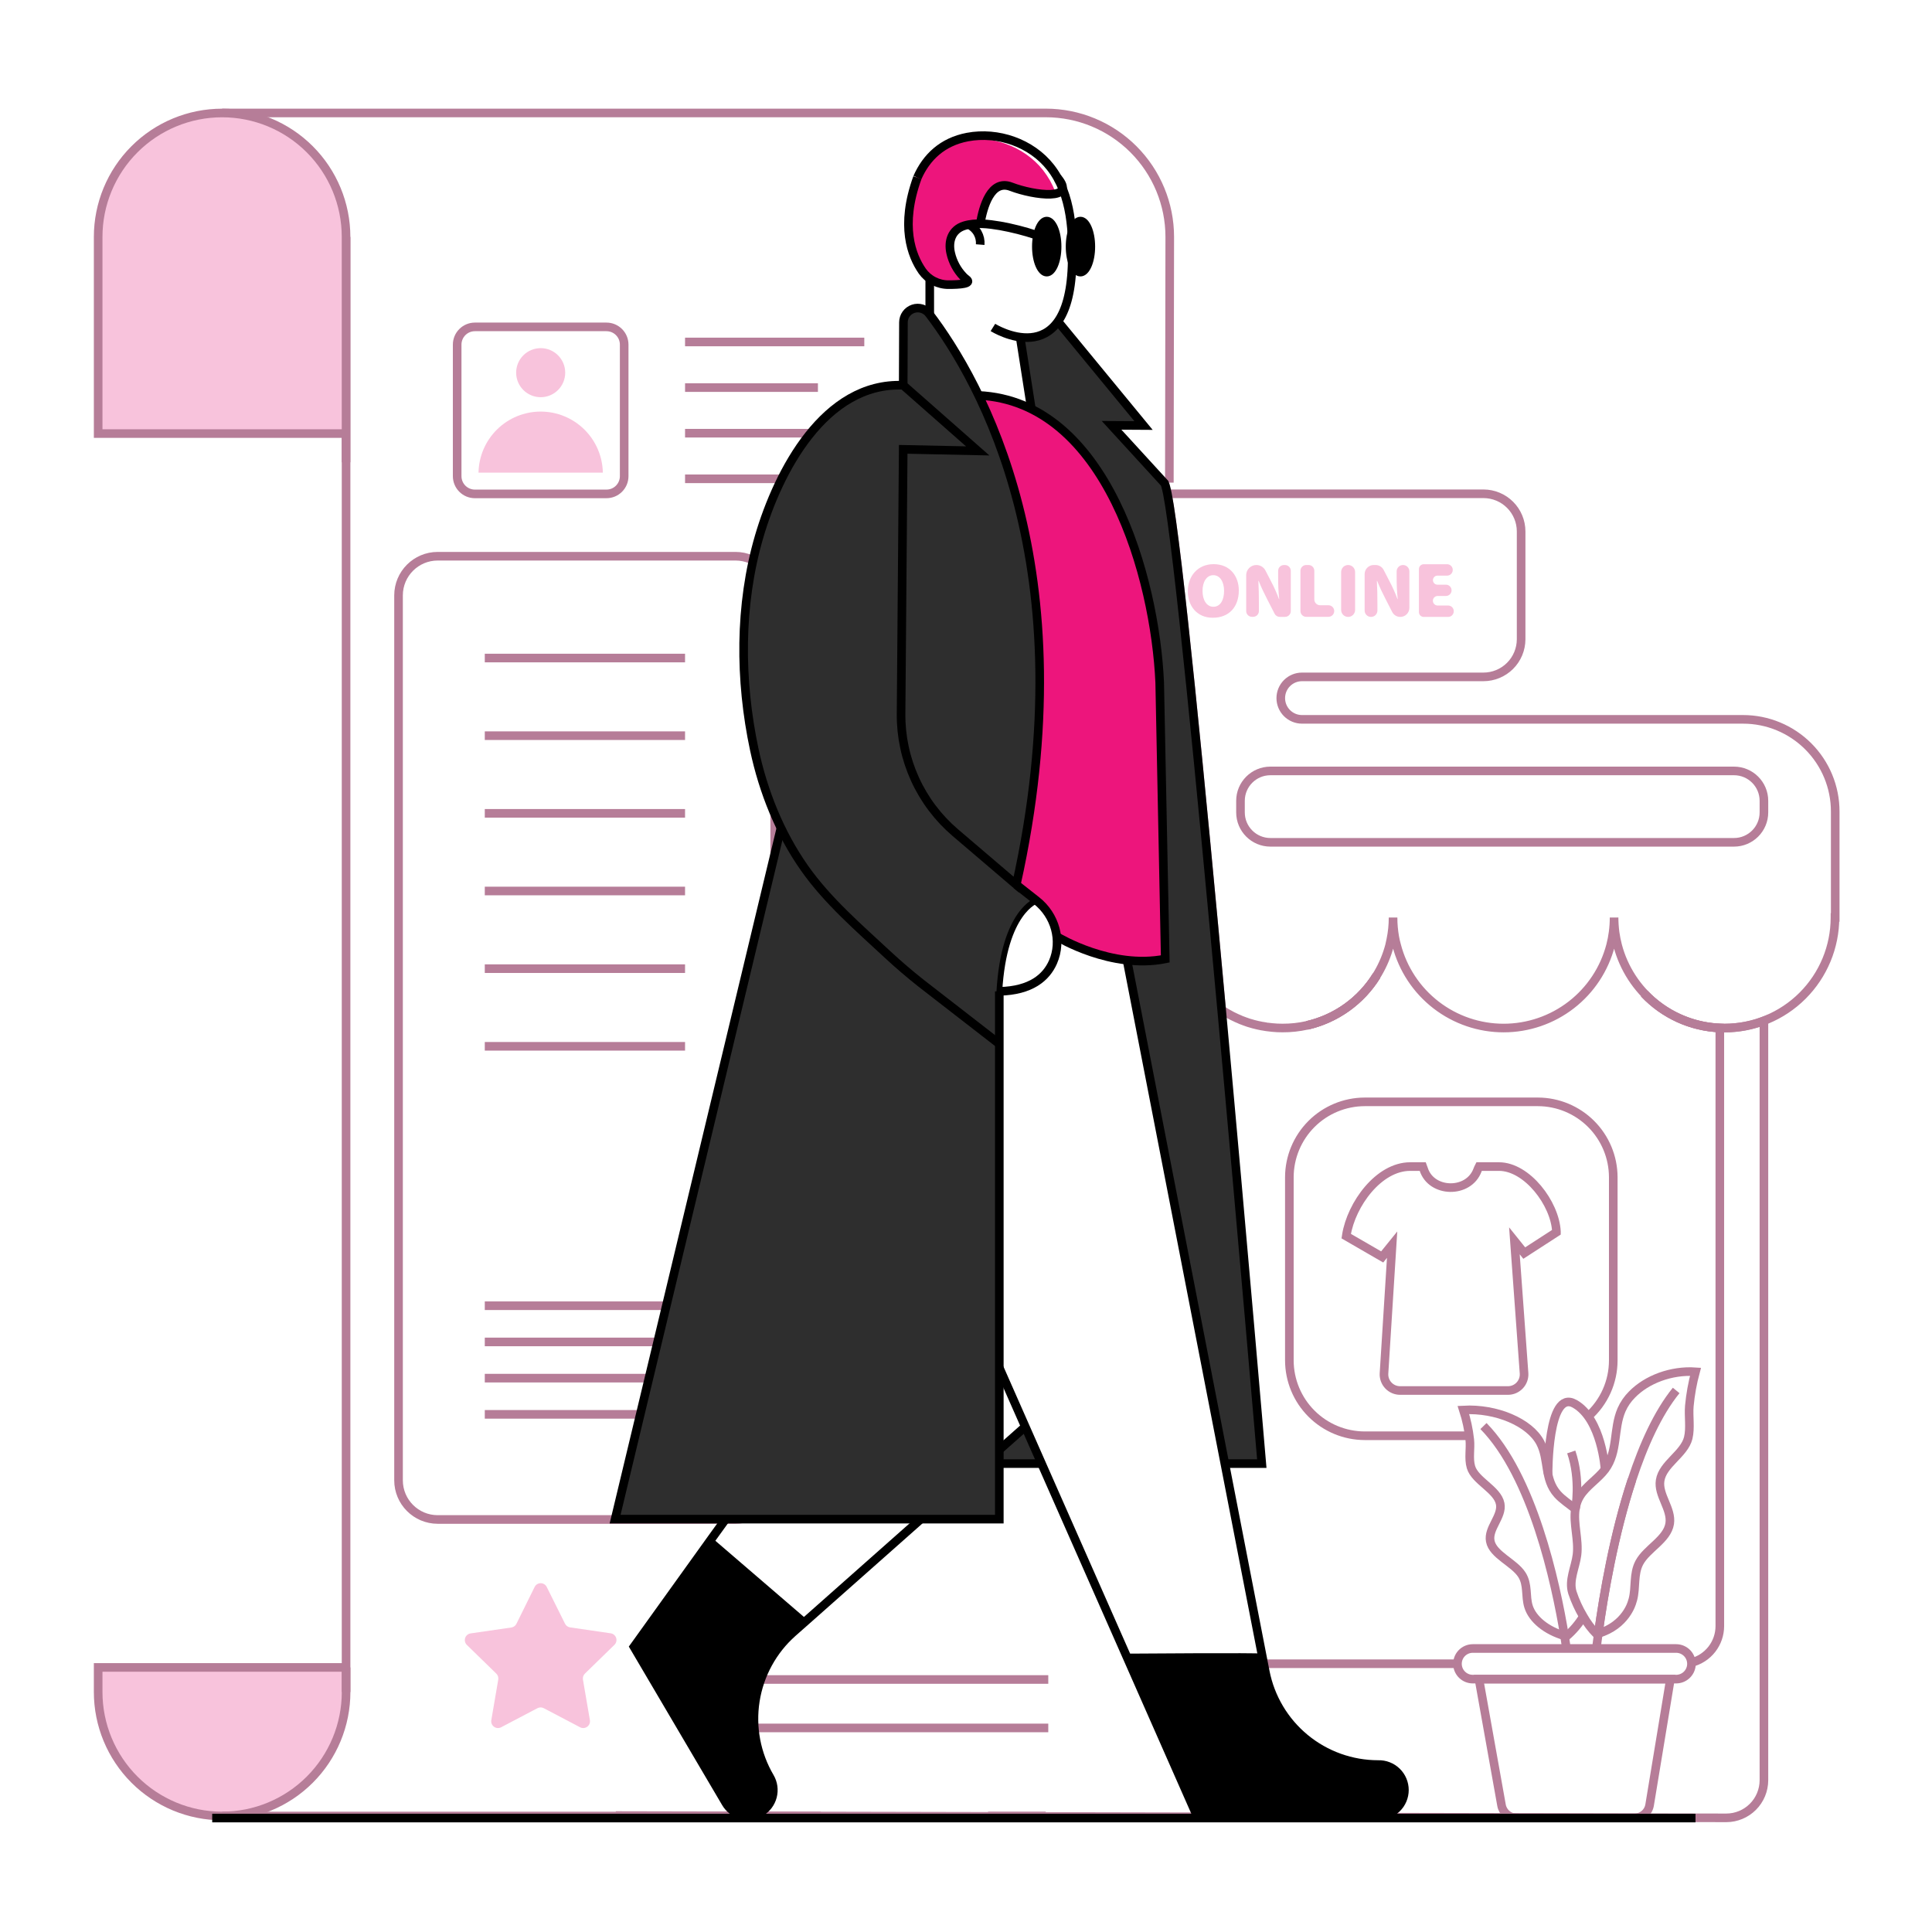 <?xml version="1.0" encoding="UTF-8"?> <svg xmlns="http://www.w3.org/2000/svg" width="1001" height="1001" viewBox="0 0 1001 1001" fill="none"> <path d="M50.859 863.918H179.299V877.618C179.299 894.65 172.533 910.985 160.49 923.028C148.446 935.072 132.112 941.838 115.079 941.838C98.047 941.838 81.713 935.072 69.669 923.028C57.625 910.985 50.859 894.65 50.859 877.618V863.918Z" fill="#F8C3DC"></path> <path d="M605.859 250.068L606.069 122.758C606.066 105.727 599.301 89.394 587.261 77.348C575.221 65.302 558.89 58.529 541.859 58.519H115.099" stroke="#B67D98" stroke-width="4.46" stroke-miterlimit="10"></path> <path d="M179.307 876.647V863.907V239.528V122.758" stroke="#B67D98" stroke-width="4.46" stroke-miterlimit="10"></path> <path d="M179.299 224.638H50.859V122.758C50.859 105.726 57.625 89.391 69.669 77.348C81.713 65.304 98.047 58.538 115.079 58.538C132.112 58.538 148.446 65.304 160.49 77.348C172.533 89.391 179.299 105.726 179.299 122.758V239.528" fill="#F8C3DC"></path> <path d="M179.299 224.638H50.859V122.758C50.859 105.726 57.625 89.391 69.669 77.348C81.713 65.304 98.047 58.538 115.079 58.538C132.112 58.538 148.446 65.304 160.49 77.348C172.533 89.391 179.299 105.726 179.299 122.758V239.528" stroke="#B67D98" stroke-width="4.46" stroke-miterlimit="10"></path> <path d="M179.319 863.918V876.658C179.316 893.691 172.548 910.025 160.503 922.069C148.458 934.112 132.122 940.878 115.089 940.878" stroke="#B67D98" stroke-width="4.46" stroke-miterlimit="10"></path> <path d="M511.939 940.888H541.819" stroke="#B67D98" stroke-width="4.46" stroke-miterlimit="10"></path> <path d="M179.297 863.908H50.857V876.648C50.862 893.684 57.632 910.02 69.678 922.067C81.724 934.113 98.061 940.883 115.097 940.888H425.167" stroke="#B67D98" stroke-width="4.46" stroke-miterlimit="10"></path> <path d="M251.176 340.938H354.936" stroke="#B67D98" stroke-width="4.46" stroke-miterlimit="10"></path> <path d="M251.176 381.168H354.936" stroke="#B67D98" stroke-width="4.46" stroke-miterlimit="10"></path> <path d="M251.176 421.408H354.936" stroke="#B67D98" stroke-width="4.46" stroke-miterlimit="10"></path> <path d="M251.176 461.638H354.936" stroke="#B67D98" stroke-width="4.46" stroke-miterlimit="10"></path> <path d="M251.176 501.878H354.936" stroke="#B67D98" stroke-width="4.46" stroke-miterlimit="10"></path> <path d="M251.176 542.108H354.936" stroke="#B67D98" stroke-width="4.46" stroke-miterlimit="10"></path> <path d="M251.176 676.519H354.936" stroke="#B67D98" stroke-width="4.46" stroke-miterlimit="10"></path> <path d="M251.176 695.278H354.936" stroke="#B67D98" stroke-width="4.46" stroke-miterlimit="10"></path> <path d="M251.176 714.038H354.936" stroke="#B67D98" stroke-width="4.46" stroke-miterlimit="10"></path> <path d="M251.176 732.798H354.936" stroke="#B67D98" stroke-width="4.46" stroke-miterlimit="10"></path> <path d="M226.788 288.188H381.077C392.289 288.188 401.378 297.277 401.378 308.488V766.968C401.378 778.18 392.289 787.268 381.077 787.268H226.788C215.576 787.268 206.488 778.18 206.488 766.968V308.488C206.488 297.277 215.576 288.188 226.788 288.188Z" stroke="#B67D98" stroke-width="4.46" stroke-miterlimit="10"></path> <path d="M354.94 248.078H437.03" stroke="#B67D98" stroke-width="4.46" stroke-miterlimit="10"></path> <path d="M354.94 200.818H423.78" stroke="#B67D98" stroke-width="4.46" stroke-miterlimit="10"></path> <path d="M354.937 224.448H433.397" stroke="#B67D98" stroke-width="4.46" stroke-miterlimit="10"></path> <path d="M354.937 177.178H447.807" stroke="#B67D98" stroke-width="4.46" stroke-miterlimit="10"></path> <path d="M280.136 205.798C273.117 205.798 267.426 200.107 267.426 193.088C267.426 186.068 273.117 180.378 280.136 180.378C287.156 180.378 292.846 186.068 292.846 193.088C292.846 200.107 287.156 205.798 280.136 205.798Z" fill="#F8C3DC"></path> <path d="M312.338 244.888C312.19 236.445 308.731 228.398 302.708 222.48C296.684 216.562 288.578 213.246 280.134 213.246C271.689 213.246 263.583 216.562 257.559 222.48C251.536 228.398 248.077 236.445 247.928 244.888H312.338Z" fill="#F8C3DC"></path> <path d="M246.047 169.368H314.217C319.287 169.368 323.397 173.478 323.397 178.548V246.718C323.397 251.788 319.287 255.898 314.217 255.898H246.047C240.977 255.898 236.867 251.788 236.867 246.718V178.548C236.867 173.478 240.977 169.368 246.047 169.368Z" stroke="#B67D98" stroke-width="4.46" stroke-miterlimit="10"></path> <path d="M276.997 822.238L267.577 841.308C267.325 841.816 266.955 842.256 266.497 842.59C266.039 842.925 265.507 843.143 264.947 843.228L243.857 846.288C243.204 846.377 242.59 846.649 242.085 847.072C241.58 847.495 241.205 848.052 241.002 848.679C240.8 849.305 240.778 849.976 240.94 850.615C241.102 851.253 241.44 851.833 241.917 852.288L257.147 867.138C257.553 867.534 257.856 868.024 258.031 868.564C258.205 869.104 258.245 869.679 258.147 870.238L254.557 891.238C254.446 891.882 254.518 892.544 254.764 893.149C255.01 893.754 255.421 894.279 255.949 894.663C256.478 895.047 257.104 895.275 257.755 895.322C258.407 895.369 259.059 895.232 259.637 894.928L278.467 885.038C278.969 884.772 279.529 884.632 280.097 884.632C280.665 884.632 281.225 884.772 281.727 885.038L300.547 894.928C301.126 895.231 301.778 895.366 302.429 895.319C303.081 895.272 303.706 895.044 304.235 894.66C304.764 894.277 305.176 893.753 305.423 893.149C305.671 892.544 305.745 891.882 305.637 891.238L302.037 870.238C301.94 869.679 301.98 869.104 302.154 868.564C302.328 868.024 302.631 867.535 303.037 867.138L318.317 852.238C318.793 851.783 319.132 851.203 319.294 850.565C319.456 849.926 319.434 849.255 319.231 848.629C319.029 848.002 318.653 847.445 318.148 847.022C317.643 846.599 317.029 846.327 316.377 846.238L295.377 843.178C294.815 843.094 294.281 842.876 293.822 842.541C293.362 842.207 292.99 841.767 292.737 841.258L283.277 822.238C282.988 821.651 282.541 821.158 281.986 820.812C281.431 820.467 280.79 820.284 280.137 820.284C279.483 820.284 278.843 820.467 278.288 820.812C277.733 821.158 277.286 821.651 276.997 822.238Z" fill="#F8C3DC"></path> <path d="M543.128 870.168H364.148" stroke="#B67D98" stroke-width="4.46" stroke-miterlimit="10"></path> <path d="M543.128 895.269H364.148" stroke="#B67D98" stroke-width="4.46" stroke-miterlimit="10"></path> <path d="M604.858 255.838C610.258 283.538 622.218 406.038 632.948 523.138C633.301 523.408 633.672 523.655 634.058 523.878C634.838 524.368 635.618 524.878 636.428 525.308C636.428 525.308 636.488 525.308 636.528 525.378C636.547 525.371 636.569 525.371 636.588 525.378L638.048 526.188L638.638 526.488C639.258 526.808 639.838 527.098 640.458 527.358L640.648 527.458C641.138 527.688 641.648 527.918 642.178 528.108L642.958 528.468C643.578 528.698 644.228 528.958 644.848 529.178L646.508 529.768C646.784 529.836 647.054 529.923 647.318 530.028C647.838 530.188 648.318 530.348 648.878 530.478C649.068 530.548 649.268 530.578 649.458 530.648C650.148 530.838 650.858 531.008 651.578 531.168C652.298 531.328 652.878 531.458 653.578 531.588C653.671 531.624 653.769 531.647 653.868 531.658C653.934 531.672 654.002 531.672 654.068 531.658C654.778 531.788 655.498 531.918 656.178 532.018C656.308 532.018 656.438 532.018 656.598 532.078C657.448 532.208 658.288 532.308 659.138 532.368C659.988 532.428 660.898 532.538 661.808 532.568C662.718 532.598 663.628 532.628 664.538 532.628C668.817 532.647 673.084 532.181 677.258 531.238C687.468 528.884 696.841 523.785 704.365 516.492C711.889 509.199 717.277 499.99 719.948 489.858C720.168 488.858 720.398 487.858 720.598 486.858C721.383 483.082 721.775 479.234 721.768 475.378C721.762 478.747 722.053 482.11 722.638 485.428C722.898 486.918 723.228 488.358 723.638 489.818C726.833 502.081 734.006 512.938 744.034 520.687C754.061 528.436 766.375 532.64 779.048 532.64C791.721 532.64 804.035 528.436 814.062 520.687C824.09 512.938 831.263 502.081 834.458 489.818C835.051 487.552 835.495 485.251 835.788 482.928C836.118 480.425 836.281 477.902 836.278 475.378C836.29 477.966 836.463 480.551 836.798 483.118C837.111 485.375 837.555 487.612 838.128 489.818C841.238 501.67 848.061 512.215 857.598 519.908C867.136 527.601 878.886 532.037 891.128 532.568C891.938 532.568 892.748 532.628 893.558 532.628C908.719 532.612 923.254 526.581 933.973 515.858C944.692 505.136 950.718 490.599 950.728 475.438V475.348H950.858V420.468C950.862 414.195 949.629 407.982 947.231 402.186C944.832 396.39 941.314 391.123 936.878 386.687C932.443 382.252 927.176 378.734 921.38 376.335C915.583 373.936 909.371 372.704 903.098 372.708H674.588C671.671 372.708 668.873 371.549 666.81 369.486C664.747 367.423 663.588 364.625 663.588 361.708C663.588 358.79 664.747 355.992 666.81 353.929C668.873 351.867 671.671 350.708 674.588 350.708H768.588C773.756 350.705 778.713 348.655 782.374 345.006C786.034 341.357 788.099 336.406 788.118 331.238V275.318C788.107 270.154 786.052 265.206 782.401 261.555C778.75 257.904 773.801 255.848 768.638 255.838H604.858Z" stroke="#B67D98" stroke-width="4.46" stroke-miterlimit="10"></path> <path d="M319.057 940.668L894.447 941.858C899.605 941.845 904.548 939.79 908.196 936.144C911.844 932.498 913.901 927.556 913.917 922.398V528.918C907.398 531.411 900.476 532.685 893.497 532.678C892.687 532.678 891.887 532.678 891.077 532.618C876.168 532.024 862.087 525.608 851.857 514.748" stroke="#B67D98" stroke-width="4.46" stroke-miterlimit="10"></path> <path d="M713.229 505.498C709.234 511.962 703.994 517.568 697.814 521.991C691.634 526.413 684.637 529.563 677.229 531.258" stroke="#B67D98" stroke-width="4.46" stroke-miterlimit="10"></path> <path d="M642.718 862.008H755.108" stroke="#B67D98" stroke-width="4.46" stroke-miterlimit="10"></path> <path d="M876.329 861.408C880.537 860.347 884.271 857.913 886.94 854.492C889.61 851.071 891.063 846.858 891.069 842.518V532.638C876.164 532.015 862.094 525.591 851.859 514.738" stroke="#B67D98" stroke-width="4.46" stroke-miterlimit="10"></path> <path d="M713.229 505.498C709.234 511.962 703.994 517.568 697.814 521.991C691.634 526.413 684.637 529.563 677.229 531.258" stroke="#B67D98" stroke-width="4.46" stroke-miterlimit="10"></path> <path d="M822.858 733.888C826.943 730.241 830.212 725.773 832.452 720.775C834.692 715.778 835.853 710.365 835.858 704.888V609.888C835.824 599.555 831.704 589.656 824.397 582.349C817.091 575.043 807.191 570.923 796.858 570.888H707.038C696.705 570.923 686.805 575.043 679.499 582.349C672.192 589.656 668.072 599.555 668.038 609.888V704.888C668.072 715.221 672.192 725.121 679.499 732.428C686.805 739.734 696.705 743.854 707.038 743.888H761.228" stroke="#B67D98" stroke-width="4.46" stroke-miterlimit="10"></path> <path d="M425.687 622.388C422.847 615.558 420.107 610.158 418.487 607.118C418.089 606.376 417.998 605.508 418.233 604.7C418.469 603.892 419.013 603.209 419.747 602.798L436.927 595.558C437.595 595.181 438.35 594.985 439.117 594.99C439.884 594.995 440.636 595.201 441.299 595.588C441.961 595.974 442.511 596.527 442.893 597.192C443.276 597.857 443.477 598.611 443.477 599.378C443.477 614.378 447.777 628.508 462.777 628.508C477.777 628.508 482.087 614.378 482.087 599.378V598.728C482.084 597.989 482.268 597.261 482.621 596.611C482.974 595.962 483.486 595.412 484.108 595.013C484.73 594.614 485.443 594.379 486.181 594.329C486.918 594.279 487.657 594.416 488.327 594.728L505.857 601.238C506.29 601.437 506.674 601.73 506.98 602.095C507.286 602.46 507.508 602.888 507.628 603.35C507.749 603.811 507.766 604.293 507.677 604.761C507.589 605.23 507.397 605.672 507.117 606.058L506.877 606.388C497.471 619.525 491.701 634.913 490.15 650.996C488.6 667.079 491.324 683.286 498.047 697.978L504.237 711.578C504.674 712.54 504.862 713.595 504.785 714.649C504.708 715.702 504.368 716.719 503.796 717.607C503.224 718.494 502.438 719.224 501.51 719.729C500.583 720.235 499.543 720.499 498.487 720.498H422.237C421.164 720.497 420.109 720.223 419.171 719.7C418.234 719.178 417.445 718.426 416.879 717.514C416.314 716.602 415.99 715.561 415.939 714.489C415.888 713.417 416.111 712.35 416.587 711.388L423.057 698.328C428.895 686.593 432.15 673.742 432.604 660.643C433.058 647.544 430.699 634.499 425.687 622.388Z" stroke="#B67D98" stroke-width="4.46" stroke-miterlimit="10"></path> <path d="M489.928 665.708H432.258" stroke="#B67D98" stroke-width="4.46" stroke-miterlimit="10"></path> <path d="M476.928 665.718C476.658 675.538 476.828 700.818 484.928 720.458" stroke="#B67D98" stroke-width="4.46" stroke-miterlimit="10"></path> <path d="M437.329 720.458C445.419 700.818 445.579 675.538 445.329 665.718" stroke="#B67D98" stroke-width="4.46" stroke-miterlimit="10"></path> <path d="M461.088 720.458V665.718" stroke="#B67D98" stroke-width="4.46" stroke-miterlimit="10"></path> <path d="M697.479 640.448L716.129 651.238L721.279 644.878L717.069 711.628C717.006 712.763 717.176 713.899 717.567 714.966C717.959 716.033 718.564 717.01 719.345 717.835C720.127 718.661 721.068 719.318 722.113 719.767C723.157 720.217 724.282 720.448 725.419 720.448H781.299C782.442 720.447 783.573 720.213 784.622 719.758C785.67 719.303 786.615 718.638 787.396 717.804C788.178 716.97 788.78 715.984 789.166 714.908C789.552 713.832 789.713 712.688 789.639 711.548L784.639 642.888L789.739 649.238L806.409 638.448C806.409 638.318 806.409 638.198 806.409 638.078C805.699 623.558 791.189 604.418 776.649 604.418H766.319C766.019 604.998 765.756 605.596 765.529 606.208C760.939 618.648 741.529 618.208 737.629 605.738C737.489 605.278 737.339 604.828 737.179 604.418H730.649C714.359 604.418 700.169 623.908 697.569 639.978C697.519 640.158 697.499 640.308 697.479 640.448Z" stroke="#B67D98" stroke-width="4.46" stroke-miterlimit="10"></path> <path d="M628.357 320.068C620.017 320.068 615.427 313.808 615.427 306.348C615.427 298.528 620.537 292.298 628.797 292.298C637.457 292.298 641.847 298.728 641.847 305.908C641.847 314.568 636.657 320.068 628.397 320.068H628.357ZM628.717 314.368C632.187 314.368 634.217 311.008 634.217 306.148C634.217 301.518 632.147 298.008 628.637 298.008C625.127 298.008 623.047 301.518 623.047 306.188C623.047 310.858 625.167 314.368 628.637 314.368H628.717Z" fill="#F8C3DC"></path> <path d="M645.67 316.618V298.018C645.67 297.324 645.807 296.636 646.072 295.995C646.338 295.354 646.728 294.771 647.22 294.281C647.711 293.791 648.294 293.402 648.936 293.137C649.578 292.872 650.265 292.737 650.96 292.738C651.929 292.737 652.879 293.004 653.707 293.509C654.534 294.013 655.206 294.736 655.65 295.598L658.44 300.998C660.06 304.039 661.474 307.186 662.67 310.418H662.78C662.386 306.665 662.202 302.892 662.23 299.118V295.748C662.23 294.952 662.546 294.189 663.108 293.627C663.671 293.064 664.434 292.748 665.23 292.748H665.78C666.575 292.748 667.338 293.064 667.901 293.627C668.464 294.189 668.78 294.952 668.78 295.748V316.618C668.78 317.414 668.464 318.177 667.901 318.739C667.338 319.302 666.575 319.618 665.78 319.618H663.08C662.525 319.619 661.981 319.466 661.508 319.177C661.035 318.887 660.651 318.472 660.4 317.978L656.65 310.678C655.17 307.838 653.42 304.208 652.14 300.978H651.98C652.18 304.608 652.26 308.638 652.26 312.978V316.588C652.26 317.384 651.944 318.147 651.381 318.709C650.818 319.272 650.055 319.588 649.26 319.588H648.7C648.306 319.592 647.915 319.518 647.549 319.371C647.184 319.224 646.851 319.006 646.569 318.731C646.288 318.455 646.064 318.126 645.909 317.764C645.755 317.401 645.674 317.012 645.67 316.618Z" fill="#F8C3DC"></path> <path d="M676.779 292.738H677.969C678.765 292.738 679.528 293.054 680.09 293.617C680.653 294.179 680.969 294.942 680.969 295.738V310.588C680.969 311.384 681.285 312.147 681.848 312.709C682.41 313.272 683.173 313.588 683.969 313.588H688.279C689.075 313.588 689.838 313.904 690.4 314.467C690.963 315.029 691.279 315.792 691.279 316.588C691.279 317.384 690.963 318.147 690.4 318.709C689.838 319.272 689.075 319.588 688.279 319.588H676.779C675.983 319.588 675.22 319.272 674.658 318.709C674.095 318.147 673.779 317.384 673.779 316.588V295.748C673.778 295.353 673.854 294.962 674.005 294.597C674.155 294.232 674.375 293.9 674.654 293.62C674.933 293.341 675.264 293.119 675.629 292.967C675.993 292.816 676.384 292.738 676.779 292.738Z" fill="#F8C3DC"></path> <path d="M702.099 296.348V316.018C702.099 316.978 701.717 317.899 701.039 318.578C700.36 319.257 699.439 319.638 698.479 319.638C697.521 319.635 696.602 319.253 695.926 318.574C695.249 317.896 694.869 316.976 694.869 316.018V296.348C694.869 295.874 694.962 295.405 695.144 294.967C695.325 294.529 695.591 294.131 695.926 293.795C696.261 293.46 696.659 293.194 697.097 293.013C697.535 292.831 698.005 292.738 698.479 292.738C699.437 292.738 700.356 293.118 701.035 293.795C701.714 294.471 702.096 295.39 702.099 296.348Z" fill="#F8C3DC"></path> <path d="M707.041 316.338V297.448C707.041 296.827 707.164 296.212 707.402 295.639C707.641 295.065 707.99 294.545 708.431 294.107C708.871 293.669 709.394 293.323 709.969 293.088C710.544 292.853 711.16 292.734 711.781 292.738H712.711C713.574 292.738 714.422 292.976 715.159 293.426C715.896 293.876 716.496 294.52 716.891 295.288L719.841 300.998C721.457 304.041 722.87 307.188 724.071 310.418H724.191C723.793 306.665 723.606 302.892 723.631 299.118V296.028C723.631 295.595 723.716 295.167 723.882 294.767C724.048 294.367 724.291 294.004 724.598 293.698C724.904 293.393 725.268 293.15 725.669 292.986C726.069 292.821 726.498 292.737 726.931 292.738C727.363 292.738 727.791 292.823 728.19 292.989C728.589 293.154 728.952 293.396 729.257 293.702C729.563 294.007 729.805 294.37 729.97 294.769C730.136 295.168 730.221 295.596 730.221 296.028V314.928C730.221 316.177 729.724 317.375 728.841 318.259C727.958 319.142 726.76 319.638 725.511 319.638C724.644 319.638 723.795 319.399 723.056 318.947C722.317 318.496 721.716 317.849 721.321 317.078L718.051 310.698C716.571 307.858 714.811 304.228 713.541 300.998H713.381C713.581 304.628 713.661 308.658 713.661 312.998V316.328C713.661 317.203 713.313 318.043 712.694 318.662C712.075 319.28 711.236 319.628 710.361 319.628C709.926 319.631 709.496 319.548 709.094 319.384C708.692 319.22 708.326 318.978 708.018 318.672C707.709 318.367 707.464 318.003 707.297 317.603C707.129 317.202 707.042 316.772 707.041 316.338Z" fill="#F8C3DC"></path> <path d="M749.14 308.778H744.87C744.544 308.778 744.222 308.842 743.922 308.967C743.622 309.091 743.349 309.274 743.12 309.505C742.89 309.735 742.708 310.008 742.585 310.309C742.461 310.61 742.398 310.932 742.4 311.258C742.4 311.913 742.66 312.541 743.123 313.004C743.586 313.467 744.215 313.728 744.87 313.728H750.3C751.071 313.728 751.812 314.034 752.357 314.58C752.903 315.126 753.21 315.866 753.21 316.638V316.718C753.211 317.101 753.137 317.48 752.991 317.834C752.845 318.188 752.631 318.51 752.361 318.782C752.09 319.053 751.769 319.268 751.416 319.415C751.062 319.562 750.683 319.638 750.3 319.638H737.65C737.324 319.638 737.001 319.573 736.701 319.449C736.4 319.324 736.126 319.142 735.896 318.911C735.666 318.681 735.483 318.408 735.358 318.107C735.234 317.806 735.17 317.483 735.17 317.158V294.818C735.17 294.16 735.431 293.529 735.896 293.064C736.361 292.599 736.992 292.338 737.65 292.338H749.78C750.162 292.338 750.54 292.413 750.893 292.559C751.246 292.705 751.567 292.92 751.837 293.19C752.108 293.46 752.322 293.781 752.468 294.134C752.614 294.487 752.69 294.865 752.69 295.248V295.338C752.687 296.108 752.379 296.845 751.834 297.389C751.288 297.932 750.55 298.238 749.78 298.238H744.78C744.156 298.238 743.559 298.485 743.118 298.926C742.677 299.367 742.43 299.964 742.43 300.588C742.43 301.211 742.677 301.809 743.118 302.249C743.559 302.69 744.156 302.938 744.78 302.938H749.17C749.553 302.938 749.932 303.013 750.286 303.16C750.639 303.307 750.96 303.522 751.231 303.793C751.501 304.065 751.715 304.387 751.861 304.741C752.007 305.095 752.081 305.475 752.08 305.858C752.081 306.243 752.006 306.625 751.858 306.981C751.711 307.337 751.494 307.661 751.22 307.932C750.947 308.204 750.622 308.419 750.265 308.564C749.908 308.709 749.525 308.782 749.14 308.778Z" fill="#F8C3DC"></path> <path d="M603.859 315.758C603.764 315.364 603.59 314.993 603.348 314.668C603.106 314.343 602.8 314.07 602.45 313.866C602.099 313.663 601.711 313.532 601.309 313.483C600.906 313.433 600.498 313.465 600.109 313.578C598.805 313.935 597.46 314.12 596.109 314.128C593.629 314.128 592.439 313.288 592.439 311.928C592.439 310.568 593.629 309.928 596.669 308.858C601.209 307.228 604.249 304.748 604.249 300.758C604.249 296.008 600.249 292.338 593.429 292.338C591.957 292.328 590.489 292.476 589.049 292.778C588.663 292.868 588.3 293.034 587.981 293.268C587.662 293.501 587.393 293.797 587.191 294.137C586.99 294.477 586.859 294.854 586.807 295.247C586.755 295.639 586.783 296.037 586.889 296.418C587.074 297.161 587.543 297.802 588.196 298.202C588.849 298.602 589.632 298.73 590.379 298.558C591.405 298.322 592.455 298.205 593.509 298.208C595.709 298.208 596.899 298.998 596.899 300.208C596.899 301.568 595.469 302.088 592.079 303.358C587.249 305.158 585.079 307.718 585.079 311.468C585.079 316.088 588.679 320.038 596.539 320.038C598.306 320.03 600.066 319.805 601.779 319.368C602.508 319.153 603.129 318.669 603.515 318.013C603.901 317.358 604.024 316.581 603.859 315.838V315.758Z" fill="#F8C3DC"></path> <path d="M578.956 298.808H579.756C580.552 298.808 581.315 298.492 581.878 297.93C582.44 297.367 582.756 296.604 582.756 295.808C582.756 295.013 582.44 294.25 581.878 293.687C581.315 293.124 580.552 292.808 579.756 292.808H564.756C563.961 292.808 563.198 293.124 562.635 293.687C562.073 294.25 561.756 295.013 561.756 295.808C561.756 296.604 562.073 297.367 562.635 297.93C563.198 298.492 563.961 298.808 564.756 298.808H565.676C566.472 298.808 567.235 299.124 567.798 299.687C568.36 300.25 568.676 301.013 568.676 301.808V316.568C568.676 317.364 568.993 318.127 569.555 318.69C570.118 319.252 570.881 319.568 571.676 319.568H572.856C573.652 319.568 574.415 319.252 574.978 318.69C575.54 318.127 575.856 317.364 575.856 316.568V301.838C575.852 301.433 575.93 301.032 576.085 300.657C576.24 300.283 576.47 299.944 576.759 299.661C577.049 299.378 577.393 299.157 577.771 299.01C578.148 298.863 578.552 298.795 578.956 298.808Z" fill="#F8C3DC"></path> <path d="M547.799 320.068C556.139 320.068 560.729 313.808 560.729 306.348C560.729 298.528 555.619 292.298 547.359 292.298C538.699 292.298 534.309 298.728 534.309 305.908C534.309 314.568 539.499 320.068 547.759 320.068H547.799ZM547.439 314.368C543.969 314.368 541.929 311.008 541.929 306.148C541.929 301.518 544.009 298.008 547.519 298.008C551.029 298.008 553.109 301.518 553.109 306.188C553.109 310.858 550.989 314.368 547.519 314.368H547.439Z" fill="#F8C3DC"></path> <path d="M530.479 295.438C530.483 294.795 530.247 294.174 529.818 293.696C529.39 293.217 528.798 292.915 528.159 292.848C526.369 292.668 524.159 292.538 521.779 292.538C517.669 292.538 514.719 293.098 512.679 294.648C511.805 295.337 511.109 296.226 510.651 297.241C510.193 298.256 509.987 299.366 510.049 300.478C510.093 301.893 510.551 303.265 511.367 304.422C512.183 305.579 513.321 306.471 514.639 306.988V307.108C512.879 307.898 511.879 309.618 511.209 311.928C510.919 312.928 510.619 314.058 510.339 315.158C510.2 315.686 510.184 316.239 510.292 316.774C510.4 317.31 510.629 317.813 510.963 318.246C511.296 318.679 511.724 319.029 512.214 319.271C512.704 319.512 513.243 319.637 513.789 319.638H513.859C514.627 319.641 515.376 319.396 515.992 318.938C516.609 318.48 517.061 317.834 517.279 317.098C517.579 316.098 517.909 314.888 518.279 313.408C518.999 310.218 519.999 309.538 522.229 309.538H523.389V316.058C523.386 316.989 523.747 317.885 524.396 318.554C525.044 319.223 525.928 319.612 526.859 319.638C527.329 319.638 527.794 319.545 528.228 319.365C528.661 319.185 529.055 318.921 529.387 318.589C529.719 318.256 529.981 317.861 530.16 317.427C530.339 316.993 530.43 316.527 530.429 316.058L530.479 295.438ZM523.339 304.348H521.459C518.749 304.348 517.189 303.038 517.189 301.038C517.189 299.038 518.509 297.888 520.899 297.888C521.716 297.861 522.533 297.915 523.339 298.048V304.348Z" fill="#F8C3DC"></path> <path d="M491.858 308.778H496.158C496.484 308.778 496.806 308.842 497.107 308.967C497.408 309.091 497.681 309.274 497.912 309.504C498.142 309.735 498.325 310.008 498.449 310.309C498.574 310.61 498.638 310.932 498.638 311.258C498.635 311.914 498.373 312.542 497.908 313.005C497.443 313.468 496.814 313.728 496.158 313.728H490.738C489.971 313.736 489.239 314.046 488.7 314.591C488.16 315.136 487.858 315.871 487.858 316.638V316.718C487.858 317.101 487.934 317.481 488.08 317.835C488.227 318.19 488.442 318.512 488.713 318.783C488.984 319.054 489.306 319.269 489.661 319.416C490.015 319.562 490.395 319.638 490.778 319.638H503.388C503.713 319.638 504.035 319.574 504.336 319.449C504.636 319.324 504.909 319.141 505.138 318.911C505.368 318.681 505.549 318.407 505.673 318.106C505.796 317.805 505.859 317.483 505.858 317.158V295.568C505.859 295.164 505.781 294.764 505.627 294.39C505.473 294.016 505.248 293.677 504.962 293.391C504.677 293.105 504.338 292.878 503.965 292.723C503.592 292.568 503.192 292.488 502.788 292.488H491.298C490.524 292.488 489.781 292.796 489.233 293.343C488.686 293.891 488.378 294.634 488.378 295.408V295.488C488.378 295.871 488.454 296.25 488.6 296.604C488.747 296.958 488.963 297.279 489.234 297.549C489.505 297.82 489.827 298.034 490.181 298.179C490.536 298.325 490.915 298.399 491.298 298.398H496.358C496.963 298.398 497.543 298.638 497.97 299.066C498.398 299.493 498.638 300.073 498.638 300.678C498.638 300.977 498.579 301.273 498.464 301.549C498.35 301.825 498.181 302.076 497.97 302.287C497.758 302.498 497.506 302.665 497.23 302.778C496.953 302.892 496.657 302.949 496.358 302.948H491.858C491.085 302.951 490.345 303.259 489.8 303.807C489.254 304.354 488.948 305.095 488.948 305.868C488.948 306.64 489.255 307.38 489.8 307.926C490.346 308.471 491.086 308.778 491.858 308.778Z" fill="#F8C3DC"></path> <path d="M816.248 781.868C813.118 779.328 809.478 776.988 806.958 774.178C799.898 766.278 802.618 756.178 798.088 747.538C792.578 736.968 775.238 729.588 758.208 730.538C759.822 735.524 760.927 740.66 761.508 745.868C762.008 750.498 760.798 755.658 762.128 760.138C764.298 767.358 775.868 771.728 777.278 779.138C778.518 785.688 770.858 791.808 772.128 798.468C773.468 805.618 784.458 809.568 788.498 815.888C791.798 821.028 790.248 826.888 791.958 832.378C794.028 838.978 801.208 844.818 810.618 847.558L811.548 847.828C815.006 844.867 817.973 841.377 820.338 837.488" stroke="#B67D98" stroke-width="4.46" stroke-miterlimit="10"></path> <path d="M768.608 738.858C794.008 764.768 805.958 819.398 810.608 847.578C810.988 849.958 811.328 852.138 811.608 854.098" stroke="#B67D98" stroke-width="4.46" stroke-miterlimit="10"></path> <path d="M766.27 869.979L777.96 935.319C778.284 937.154 779.245 938.814 780.674 940.01C782.102 941.207 783.906 941.862 785.77 941.859H846.86C848.74 941.859 850.558 941.191 851.992 939.975C853.426 938.759 854.382 937.074 854.69 935.219L865.46 869.979H766.27Z" stroke="#B67D98" stroke-width="4.46" stroke-miterlimit="10"></path> <path d="M755.158 862.688C755.321 864.674 756.225 866.526 757.691 867.877C759.156 869.227 761.075 869.977 763.068 869.978H868.438C870.412 869.977 872.314 869.241 873.775 867.914C875.235 866.586 876.149 864.763 876.338 862.798C876.443 861.698 876.316 860.587 875.967 859.538C875.617 858.489 875.052 857.525 874.309 856.707C873.565 855.889 872.659 855.235 871.648 854.788C870.637 854.34 869.544 854.109 868.438 854.108H763.068C761.972 854.109 760.888 854.336 759.884 854.777C758.88 855.217 757.978 855.86 757.235 856.666C756.491 857.472 755.923 858.423 755.566 859.46C755.209 860.496 755.07 861.595 755.158 862.688Z" stroke="#B67D98" stroke-width="4.46" stroke-miterlimit="10"></path> <path d="M845.547 766.658C836.217 794.928 830.847 826.348 828.107 846.348C827.82 846.464 827.526 846.565 827.227 846.648C824.531 843.907 822.211 840.82 820.327 837.468C818.006 833.586 816.118 829.462 814.697 825.168C812.697 818.768 816.217 812.168 817.057 805.668C818.057 797.778 815.057 789.478 816.217 781.818C816.217 781.588 816.297 781.328 816.367 781.058C816.367 780.948 816.367 780.788 816.447 780.638C816.834 778.683 817.569 776.813 818.617 775.118C821.777 769.938 827.917 766.238 831.617 761.288C838.397 752.148 835.807 740.458 840.147 730.438C841.444 727.494 843.279 724.819 845.557 722.548C853.177 714.708 865.897 709.868 878.467 710.738C876.898 716.553 875.827 722.491 875.267 728.488C874.817 733.868 875.957 739.848 874.697 745.028C872.607 753.408 861.477 758.468 860.147 767.028C858.927 774.608 866.277 781.738 865.097 789.428C863.767 797.728 853.257 802.308 849.367 809.618C846.207 815.558 847.687 822.418 846.017 828.738C845.896 829.244 845.743 829.742 845.557 830.228C845.557 830.228 842.467 842.068 828.117 846.338" stroke="#B67D98" stroke-width="4.46" stroke-miterlimit="10"></path> <path d="M827.118 854.078C827.378 851.758 827.718 849.208 828.118 846.388C830.858 826.388 836.228 794.968 845.558 766.698C851.468 748.758 858.968 732.078 868.448 720.418" stroke="#B67D98" stroke-width="4.46" stroke-miterlimit="10"></path> <path d="M831.596 761.318C831.596 761.318 829.926 735.238 815.856 727.318C801.786 719.398 802.086 763.848 802.086 763.848" stroke="#B67D98" stroke-width="4.46" stroke-miterlimit="10"></path> <path d="M816.25 781.868C816.25 781.868 819.13 766.948 814.09 752.278" stroke="#B67D98" stroke-width="4.46" stroke-miterlimit="10"></path> <path d="M658.217 399.428H898.417C906.977 399.428 913.917 406.368 913.917 414.928V420.918C913.917 429.479 906.977 436.418 898.417 436.418H658.217C649.656 436.418 642.717 429.479 642.717 420.918V414.928C642.717 406.368 649.656 399.428 658.217 399.428Z" stroke="#B67D98" stroke-width="4.46" stroke-miterlimit="10"></path> <path d="M503.749 204.868C503.749 204.868 542.949 205.288 567.999 242.938C593.049 280.588 602.539 326.058 600.939 381.238L603.729 496.858C603.729 496.858 562.159 502.308 548.139 483.328C548.139 483.328 545.019 467.608 521.629 454.178L503.749 204.868Z" fill="#ED157C"></path> <path d="M531.247 738.068L517.517 750.068V756.958L521.517 758.328C521.517 758.328 540.517 760.278 539.007 756.828C537.497 753.378 531.247 738.068 531.247 738.068Z" fill="#2E2E2E"></path> <path d="M583.119 856.778L620.119 940.668H714.119C715.882 940.716 717.638 940.411 719.281 939.77C720.924 939.128 722.422 938.164 723.687 936.934C724.951 935.704 725.956 934.233 726.642 932.608C727.329 930.983 727.682 929.237 727.682 927.473C727.682 925.709 727.329 923.963 726.642 922.338C725.956 920.713 724.951 919.242 723.687 918.011C722.422 916.781 720.924 915.817 719.281 915.176C717.638 914.535 715.882 914.229 714.119 914.278C700.273 914.283 686.857 909.468 676.173 900.66C665.49 891.852 658.205 879.601 655.569 866.008L653.769 856.778C653.659 856.238 583.119 856.778 583.119 856.778Z" fill="black"></path> <path d="M328.456 853.238L376.146 934.188C376.983 935.762 378.131 937.15 379.519 938.269C380.908 939.387 382.508 940.213 384.225 940.696C385.941 941.179 387.738 941.31 389.506 941.079C391.274 940.849 392.977 940.263 394.512 939.356C396.048 938.45 397.383 937.241 398.439 935.804C399.494 934.367 400.248 932.731 400.654 930.995C401.06 929.259 401.11 927.458 400.801 925.702C400.492 923.946 399.83 922.271 398.856 920.778C391.826 908.854 389.16 894.857 391.314 881.184C393.469 867.511 400.31 855.012 410.666 845.828C413.976 842.898 416.666 840.518 418.186 839.188L368.896 796.798L328.456 853.238Z" fill="black"></path> <path d="M318.708 787.108H517.708V513.638H517.758C520.198 472.158 537.038 466.638 537.038 466.638L528.038 459.528C553.588 341.188 531.038 254.528 507.038 204.868C500 190.094 491.511 176.055 481.698 162.958C481.588 162.808 481.468 162.688 481.378 162.548C480.438 161.316 479.136 160.409 477.655 159.954C476.173 159.499 474.586 159.52 473.117 160.013C471.648 160.506 470.37 161.447 469.463 162.703C468.555 163.96 468.064 165.468 468.058 167.018L467.938 199.618C427.128 197.928 403.178 244.378 393.338 277.878C382.888 313.518 383.148 352.508 390.788 388.358C393.736 402.384 398.376 416.001 404.608 428.908L318.708 787.108Z" fill="#2E2E2E"></path> <path d="M548.137 166.578L592.467 220.458L575.917 220.368L603.117 250.068C610.747 252.478 653.737 758.308 653.737 758.308H634.607L583.927 497.498C590.522 498.304 597.202 498.078 603.727 496.828L600.857 353.638C598.857 307.688 580.397 234.768 534.327 211.918L534.157 211.828C533.047 189.358 527.217 174.638 527.217 174.638C539.107 177.288 548.137 166.578 548.137 166.578Z" fill="#2E2E2E"></path> <path d="M583.928 497.498L653.738 856.778L655.538 866.008C658.182 879.593 665.47 891.836 676.153 900.635C686.836 909.435 700.247 914.244 714.088 914.238C715.851 914.189 717.606 914.495 719.25 915.136C720.893 915.777 722.391 916.741 723.655 917.971C724.92 919.201 725.925 920.672 726.611 922.298C727.297 923.923 727.651 925.669 727.651 927.433C727.651 929.197 727.297 930.943 726.611 932.568C725.925 934.193 724.92 935.664 723.655 936.894C722.391 938.124 720.893 939.088 719.25 939.73C717.606 940.371 715.851 940.676 714.088 940.628H620.088L583.088 856.738L517.748 708.668" stroke="black" stroke-width="4.46" stroke-miterlimit="10"></path> <path d="M517.756 513.648V787.098H318.696L404.616 428.968" stroke="black" stroke-width="4.46" stroke-miterlimit="10"></path> <path d="M467.968 199.618C427.148 197.928 403.198 244.378 393.358 277.878C382.908 313.518 383.178 352.508 390.808 388.358C395.478 410.208 404.018 431.608 416.938 449.948C429.008 467.018 444.998 480.688 460.238 494.888C465.638 499.888 471.238 504.668 477.018 509.258L517.778 540.868M467.968 199.618L506.568 233.618L467.968 232.808L466.858 369.918C466.772 381.588 469.24 393.136 474.089 403.751C478.938 414.367 486.051 423.793 494.928 431.368L526.568 458.368C563.058 293.788 508.138 197.638 481.398 162.538C480.46 161.303 479.158 160.394 477.675 159.938C476.193 159.482 474.605 159.503 473.135 159.998C471.665 160.493 470.387 161.437 469.482 162.696C468.576 163.955 468.089 165.467 468.088 167.018L467.968 199.618Z" stroke="black" stroke-width="4.46" stroke-miterlimit="10"></path> <path d="M477.137 140.458C478.68 142.637 480.725 144.411 483.1 145.629C485.474 146.848 488.108 147.475 490.777 147.458C493.087 147.49 495.395 147.363 497.687 147.078C500.357 146.728 501.807 145.998 499.977 144.668C499.399 144.236 498.857 143.758 498.357 143.238C495.129 139.907 492.871 135.758 491.827 131.238C490.687 126.188 491.827 121.238 495.767 118.528C496.71 117.883 497.75 117.394 498.847 117.078C500.622 116.532 502.455 116.196 504.307 116.078C505.237 116.018 506.197 115.988 507.147 115.988C508.147 109.898 510.427 101.328 515.077 97.758C516.212 96.886 517.562 96.339 518.984 96.175C520.405 96.011 521.844 96.237 523.147 96.828C530.147 99.498 540.537 101.558 546.077 100.488C546.42 100.139 546.644 99.692 546.717 99.208C545.945 97.278 545.053 95.398 544.047 93.578C542.97 91.709 541.767 89.915 540.447 88.208C530.517 75.558 513.157 69.608 497.447 72.568C494.94 73.028 492.487 73.745 490.127 74.708C482.907 78.568 477.847 84.708 474.567 92.128C465.557 116.978 471.567 132.478 477.137 140.458Z" fill="#ED157C"></path> <path d="M477.077 787.108L418.237 839.238C416.697 840.568 414.027 842.948 410.717 845.878C400.365 855.053 393.522 867.539 391.358 881.202C389.195 894.864 391.846 908.854 398.857 920.778C399.735 922.273 400.311 923.925 400.551 925.642C400.79 927.359 400.69 929.106 400.254 930.784C399.819 932.462 399.057 934.038 398.012 935.422C396.968 936.805 395.661 937.97 394.167 938.848C392.672 939.727 391.019 940.302 389.303 940.542C387.586 940.782 385.838 940.681 384.16 940.246C382.482 939.81 380.907 939.048 379.523 938.004C378.14 936.959 376.975 935.653 376.097 934.158L328.457 853.238L368.947 796.828L375.947 787.138" stroke="black" stroke-width="4.46" stroke-miterlimit="10"></path> <path d="M517.779 751.118L531.249 739.178" stroke="black" stroke-width="4.46" stroke-miterlimit="10"></path> <path d="M548.126 166.568L592.476 220.468L575.926 220.368L603.106 250.058C603.556 250.188 604.106 252.198 604.856 255.838C610.256 283.538 622.216 406.038 632.946 523.138C643.996 643.578 653.756 758.308 653.756 758.308H634.606" stroke="black" stroke-width="4.46" stroke-miterlimit="10"></path> <path d="M517.779 758.308H539.659" stroke="black" stroke-width="4.46" stroke-miterlimit="10"></path> <path d="M517.776 513.638C534.256 513.258 542.066 506.378 545.556 498.488C550.456 487.308 546.626 474.188 537.046 466.638L526.536 458.368" stroke="black" stroke-width="4.46" stroke-miterlimit="10"></path> <path d="M548.139 485.568C548.139 485.568 575.919 502.408 603.729 496.828L600.859 353.638C598.449 299.498 573.319 207.918 507.019 204.868" stroke="black" stroke-width="4.46" stroke-miterlimit="10"></path> <path d="M514.44 169.658C514.44 169.658 553.25 193.988 555.44 138.108C556.1 121.008 555.35 100.748 544.26 86.668C534.33 74.008 516.97 68.058 501.26 71.018C488.26 73.488 479.98 81.468 475.31 92.018" stroke="black" stroke-width="4.46" stroke-miterlimit="10"></path> <path d="M517.779 514.048C517.763 513.912 517.763 513.775 517.779 513.638C520.209 472.158 537.049 466.638 537.049 466.638" stroke="black" stroke-width="2.97" stroke-miterlimit="10"></path> <path d="M528.589 174.938L534.389 211.918" stroke="black" stroke-width="4.46" stroke-miterlimit="10"></path> <path d="M547.858 92.038C558.308 104.118 535.928 101.358 523.858 96.738C513.438 92.738 509.348 107.108 507.858 116.018" stroke="black" stroke-width="4.46" stroke-miterlimit="10"></path> <path d="M481.717 144.308V162.958" stroke="black" stroke-width="4.46" stroke-miterlimit="10"></path> <path d="M542.328 141.738C538.948 141.738 536.208 135.483 536.208 127.768C536.208 120.052 538.948 113.798 542.328 113.798C545.708 113.798 548.448 120.052 548.448 127.768C548.448 135.483 545.708 141.738 542.328 141.738Z" stroke="black" stroke-width="2.97" stroke-miterlimit="10"></path> <path d="M559.797 141.738C556.417 141.738 553.677 135.483 553.677 127.768C553.677 120.052 556.417 113.798 559.797 113.798C563.177 113.798 565.917 120.052 565.917 127.768C565.917 135.483 563.177 141.738 559.797 141.738Z" stroke="black" stroke-width="2.97" stroke-miterlimit="10"></path> <path d="M542.328 141.738C538.948 141.738 536.208 135.483 536.208 127.768C536.208 120.052 538.948 113.798 542.328 113.798C545.708 113.798 548.448 120.052 548.448 127.768C548.448 135.483 545.708 141.738 542.328 141.738Z" fill="black"></path> <path d="M559.797 141.738C556.417 141.738 553.677 135.483 553.677 127.768C553.677 120.052 556.417 113.798 559.797 113.798C563.177 113.798 565.917 120.052 565.917 127.768C565.917 135.483 563.177 141.738 559.797 141.738Z" fill="black"></path> <path d="M536.807 121.748C530.723 119.734 524.504 118.153 518.197 117.018C512.197 116.018 505.477 115.148 499.577 116.958C493.157 118.958 491.157 124.958 492.577 131.128C493.6 135.68 495.844 139.866 499.067 143.238C499.573 143.766 500.122 144.251 500.707 144.688C503.867 147.008 497.277 147.478 491.507 147.478C488.837 147.495 486.202 146.867 483.826 145.648C481.45 144.43 479.402 142.656 477.857 140.478C472.287 132.478 466.277 116.998 475.307 92.059" stroke="black" stroke-width="4.46" stroke-miterlimit="10"></path> <path d="M501.97 116.378C503.876 117.316 505.457 118.805 506.507 120.653C507.557 122.5 508.028 124.62 507.86 126.738" stroke="black" stroke-width="4.46" stroke-miterlimit="10"></path> <path d="M109.95 941.958H878.46" stroke="black" stroke-width="4.46" stroke-miterlimit="10"></path> </svg> 